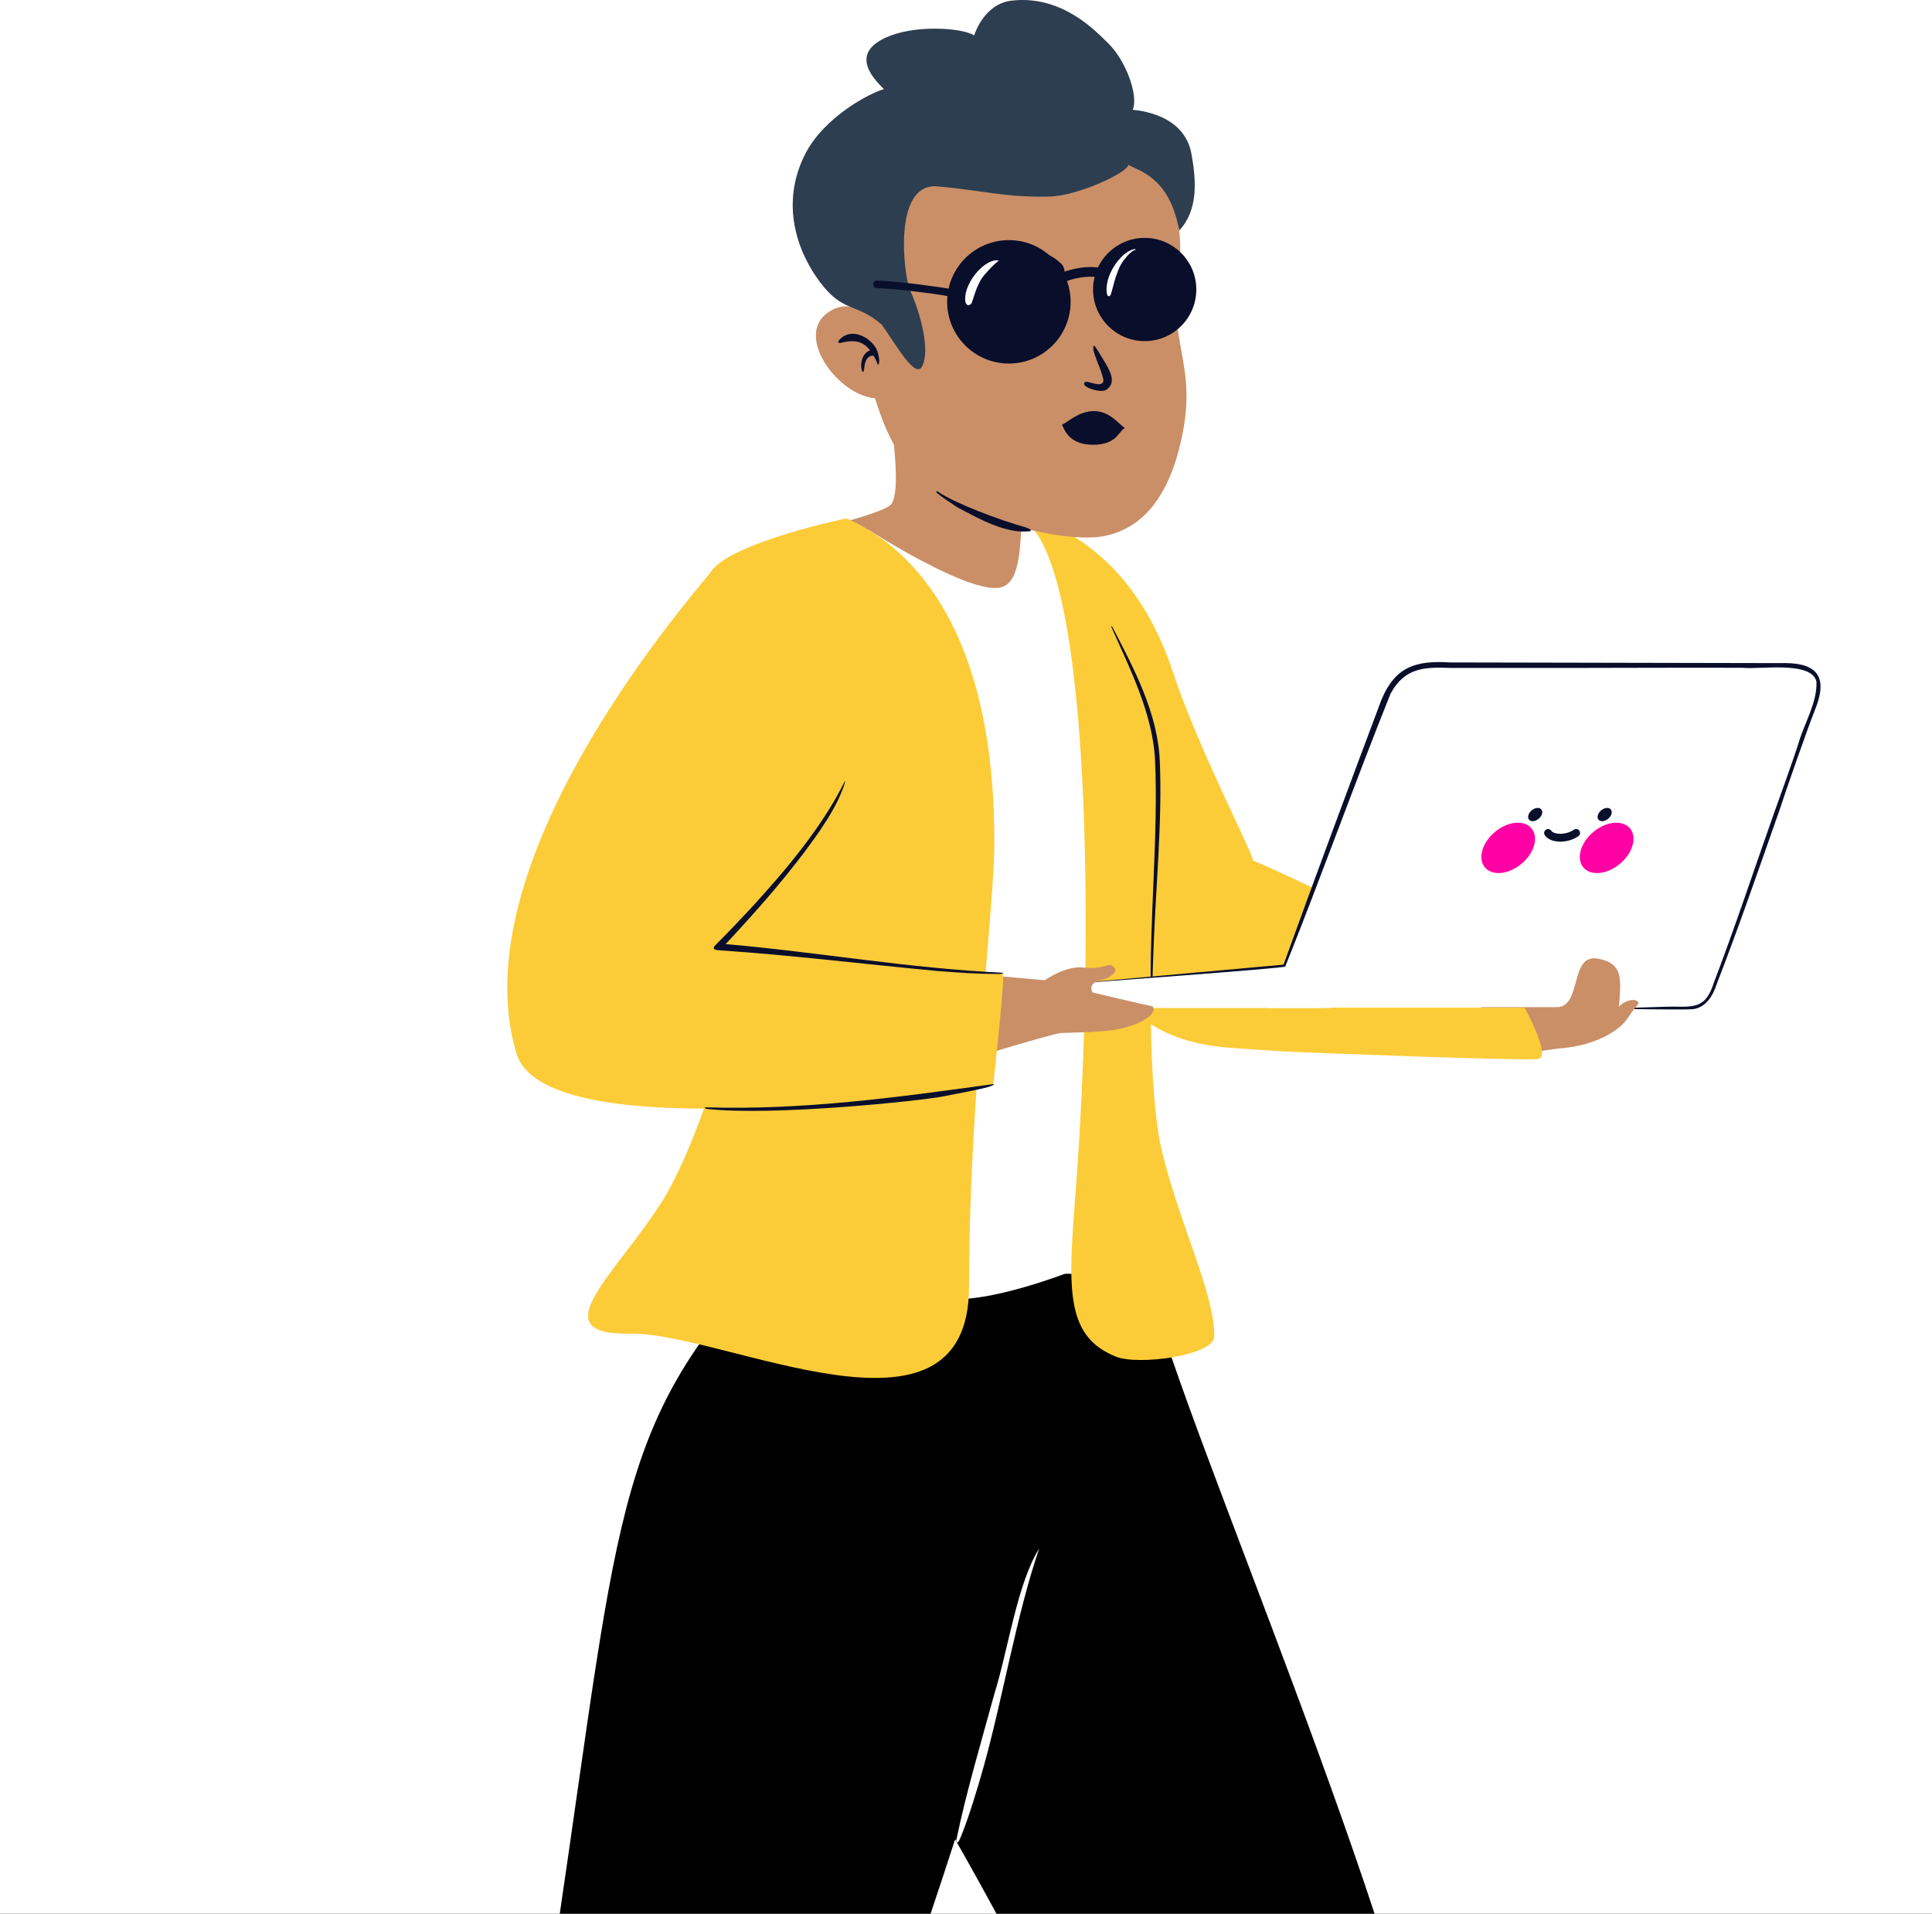 <?xml version="1.0" encoding="utf-8"?>
<svg width="214" height="212" viewBox="0 0 214 212" fill="none" xmlns="http://www.w3.org/2000/svg">
<rect x="0" y="0" width="214" height="212" fill="#333333" stroke="none"/>
<g clip-path="url(#clip0_2868_3206)">
<rect width="214" height="212" fill="white"/>
<path fill-rule="evenodd" clip-rule="evenodd" d="M158.276 233.399C163.419 258.634 170.655 312.544 171.791 322.441C163.446 327.45 151.007 332.317 149.773 331.868C149.53 331.78 149.183 329.265 146.624 325.988C144.723 323.554 146.93 320.876 144.696 316.599C143.438 314.191 142.399 313.645 142.427 308.374C142.435 306.84 141.814 302.285 141.414 300.732C137.263 284.596 133.037 266.58 129.085 253.275C123.441 234.272 105.791 203.76 105.791 203.76C105.791 203.76 98.425 226.846 90.628 246.346C75.895 283.194 44.352 325.655 41.636 328.01C40.198 329.257 21.002 316.738 19.889 309.502C23.768 303.746 21.89 303.59 24.472 299.284C25.811 297.052 27.926 297.077 29.185 293.339C30.365 289.838 30.282 287.829 33.805 284.584C38.392 280.359 41.037 273.28 42.581 270.296C50.638 254.727 58.125 237.43 60.312 223.258C68.487 170.276 67.141 159.328 83.609 141.316C100.204 140.735 114.586 140.97 127.294 141.316C127.641 149.388 152.739 206.23 158.276 233.399Z" fill="black"/>
<path fill-rule="evenodd" clip-rule="evenodd" d="M108.985 195.602C108.262 198.205 107.226 201.576 106.392 203.562C106.02 204.449 105.964 204.018 105.909 203.922C107.041 198.455 108.685 192.987 110.161 187.579C111.615 182.979 112.671 175.403 115.107 171.543C112.601 178.88 111.106 187.968 108.985 195.602Z" fill="white"/>
<path fill-rule="evenodd" clip-rule="evenodd" d="M118.091 58.922C121.546 60.891 126.818 64.983 129.954 74.547C132.59 82.585 138.619 94.191 138.814 95.358C141.929 96.524 154.388 102.74 154.388 102.74C154.388 102.74 145.802 116.6 145.095 116.6C144.387 116.6 140.199 116.384 136.143 116.065C122.901 115.024 122.222 105.949 121.565 102.248C119.439 90.269 119.083 60.209 118.091 58.922Z" fill="#FCCC38"/>
<path fill-rule="evenodd" clip-rule="evenodd" d="M97.625 40.275C97.625 40.275 100.496 54.522 98.566 56.002C97.602 56.74 93.478 57.829 93.478 57.829C93.478 57.829 103.633 65.915 109.84 66.123C116.047 66.331 120.195 62.553 119.508 61.184C118.479 59.135 111.207 57.305 110.936 55.481C110.626 53.401 110.762 44.297 110.762 44.297L97.625 40.275Z" fill="#CA8F67"/>
<path fill-rule="evenodd" clip-rule="evenodd" d="M96.213 58.694C96.213 58.694 107.436 65.941 110.878 65.064C113.235 64.464 112.95 59.574 113.214 57.43C115.383 57.641 119.792 59.881 121.352 63.129C123.422 67.438 123.642 76.969 125.121 84.631C128.425 101.746 124.938 138.229 124.938 138.229C124.938 138.229 106.428 147.04 101.475 142.787C98.929 140.6 105.398 129.039 105.905 110.437C106.413 91.835 107.037 85.992 105.131 79.77C103.225 73.547 96.213 58.694 96.213 58.694Z" fill="white"/>
<path fill-rule="evenodd" clip-rule="evenodd" d="M93.791 57.43C89.796 58.24 78.79 61.066 78.455 64.061C78.162 66.685 75.292 99.326 79.167 104.216C83.809 110.072 76.497 127.976 73.544 132.752C68.406 141.06 59.72 147.921 69.757 147.741C80.211 147.553 107.337 161.831 107.337 142.527C107.337 121.594 110.113 101.33 110.135 93.358C110.209 66.126 97.973 59.33 93.791 57.43Z" fill="#FCCC38"/>
<path fill-rule="evenodd" clip-rule="evenodd" d="M118.485 59.176C121.707 61.169 130.194 74.071 128.549 86.239C127.515 93.885 126.598 119.056 128.723 127.612C130.848 136.169 134.546 143.331 134.498 148.046C134.477 150.194 126.073 151.276 123.621 150.295C117.8 147.967 118.345 142.47 119.181 131.502C121.148 105.677 121.091 61.644 113.118 57.43C115.033 57.501 117.593 58.625 118.485 59.176Z" fill="#FCCC38"/>
<path fill-rule="evenodd" clip-rule="evenodd" d="M123.238 69.496C125.642 74.123 128.228 78.999 128.464 84.254C128.762 90.882 128.004 98.456 127.772 105.1C127.704 106.835 127.64 108.57 127.637 110.305C127.64 110.406 127.466 110.415 127.468 110.307C127.302 102.225 128.311 92.368 127.943 84.276C127.708 79.104 125.161 74.095 123.068 69.384C123.032 69.318 123.201 69.424 123.238 69.496Z" fill="#090E2B"/>
<path fill-rule="evenodd" clip-rule="evenodd" d="M146.525 106.627L116.782 109.145C116.275 109.187 114.681 109.853 114.626 110.359C114.626 110.359 114.39 111.663 115.763 111.663H146.525V106.627Z" fill="white"/>
<path fill-rule="evenodd" clip-rule="evenodd" d="M187.063 111.664H140.497L153.345 77.54C154.125 75.613 155.776 73.688 158.382 73.688L197.313 73.717C201.497 73.686 202.022 75.239 201.123 77.686C198.531 84.732 191.865 104.46 189.573 109.987C189.152 111.002 188.162 111.664 187.063 111.664Z" fill="white"/>
<path fill-rule="evenodd" clip-rule="evenodd" d="M197.107 73.459C186.358 73.433 171.443 73.412 160.666 73.385C156.911 73.151 154.58 73.787 153.024 77.497C149.552 86.745 145.537 97.541 142.171 106.863L118.296 109.017C120.562 108.836 142.301 107.269 142.365 107.069C146.188 97.537 150.206 86.351 154.024 76.849C155.586 73.968 157.745 73.877 160.666 73.994L168.764 73.99C174.062 74.016 187.944 73.94 193.059 73.977C194.899 74.191 200.697 73.17 201.202 75.527C201.295 77.766 199.923 80.002 199.27 82.145C198.679 84.081 196.603 89.792 196.603 89.792C194.479 95.782 192.092 102.983 189.834 108.863C188.984 111.549 187.857 111.576 185.332 111.512C184.054 111.521 180.727 111.661 179.413 111.672C179.254 111.675 179.096 111.782 179.258 111.787C181.584 111.757 185.081 111.881 187.372 111.806C188.905 111.72 189.751 110.305 190.162 108.992C192.603 102.697 194.799 96.31 197.04 89.944C197.909 87.312 200.113 80.976 201.092 78.496C202.66 74.524 200.814 73.338 197.107 73.459Z" fill="#090E2B"/>
<path fill-rule="evenodd" clip-rule="evenodd" d="M111.327 109.508C111.237 109.515 111.183 109.52 111.18 109.52L111.327 109.508Z" fill="black"/>
<path fill-rule="evenodd" clip-rule="evenodd" d="M164.084 111.572H172.373C175.313 111.626 173.775 105.614 176.987 106.198C179.729 106.697 179.605 108.305 179.32 111.548C179.876 110.854 180.931 110.625 181.292 110.861C181.808 111.199 181.23 111.298 180.358 112.696C179.35 114.311 176.485 115.822 173.069 116.109C172.041 116.195 166.135 117.097 166.135 117.097L164.084 111.572Z" fill="#CA8F67"/>
<path fill-rule="evenodd" clip-rule="evenodd" d="M115.725 108.591C115.725 108.591 118.029 106.949 120.005 107.181C122.641 107.49 122.851 106.301 123.525 107.338C123.673 107.565 123.208 108.295 121.987 108.567C120.34 108.933 121.03 109.95 121.03 109.95C121.03 109.95 126.754 111.315 127.558 111.459C128.003 111.538 128.123 112.803 124.762 113.8C123.009 114.321 120.504 114.334 117.551 114.433C116.73 114.462 107.283 117.346 107.283 117.346L106.701 112.639L106.406 107.748L115.725 108.591Z" fill="#CA8F67"/>
<path fill-rule="evenodd" clip-rule="evenodd" d="M145.189 116.605C145.189 116.605 168.909 117.564 170.387 117.299C171.864 117.033 168.87 111.627 168.87 111.627H147.438L145.189 116.605Z" fill="#FCCC38"/>
<path fill-rule="evenodd" clip-rule="evenodd" d="M172.828 93.235H172.824C171.764 93.235 171.299 92.79 171.115 92.524C170.979 92.326 171.029 92.055 171.227 91.919C171.424 91.782 171.696 91.833 171.832 92.03C171.979 92.243 172.341 92.365 172.825 92.365H172.828C173.571 92.365 174.09 92.085 174.333 91.918C174.532 91.782 174.802 91.833 174.938 92.031C175.074 92.229 175.024 92.5 174.825 92.636C174.263 93.022 173.553 93.235 172.828 93.235Z" fill="#090E2B"/>
<path fill-rule="evenodd" clip-rule="evenodd" d="M169.831 93.928C169.241 95.468 167.52 96.717 165.988 96.717C164.456 96.717 163.693 95.468 164.284 93.928C164.874 92.388 166.594 91.139 168.126 91.139C169.658 91.139 170.422 92.388 169.831 93.928Z" fill="#FF00A4"/>
<path fill-rule="evenodd" clip-rule="evenodd" d="M180.737 93.928C180.147 95.468 178.426 96.717 176.894 96.717C175.362 96.717 174.599 95.468 175.189 93.928C175.78 92.388 177.5 91.139 179.032 91.139C180.564 91.139 181.328 92.388 180.737 93.928Z" fill="#FF00A4"/>
<path fill-rule="evenodd" clip-rule="evenodd" d="M170.778 90.236C170.622 90.641 170.169 90.969 169.766 90.969C169.363 90.969 169.162 90.641 169.318 90.236C169.473 89.83 169.926 89.502 170.329 89.502C170.732 89.502 170.933 89.83 170.778 90.236Z" fill="#090E2B"/>
<path fill-rule="evenodd" clip-rule="evenodd" d="M178.472 90.236C178.316 90.641 177.864 90.969 177.461 90.969C177.058 90.969 176.857 90.641 177.012 90.236C177.167 89.83 177.62 89.502 178.023 89.502C178.426 89.502 178.627 89.83 178.472 90.236Z" fill="#090E2B"/>
<path fill-rule="evenodd" clip-rule="evenodd" d="M93.483 87.057C91.372 92.621 79.649 105.046 79.649 105.046C79.649 105.046 107.073 107.892 111.124 107.891C111.218 109.315 110.025 120.125 110.025 120.125C98.091 121.816 60.202 126.706 57.201 116.692C50.95 95.828 75.48 67.358 78.629 63.508C83.041 58.115 96.306 79.615 93.483 87.057Z" fill="#FCCC38"/>
<path fill-rule="evenodd" clip-rule="evenodd" d="M111.058 107.758C100.528 107.258 90.934 105.511 80.38 104.583C84.098 100.603 87.711 96.505 90.812 92.025C91.876 90.444 92.841 88.874 93.474 87.065C93.493 87.007 93.645 86.538 93.587 86.518C91.123 91.54 87.075 96.356 83.243 100.536C81.956 101.925 80.645 103.298 79.309 104.633C79.088 104.841 78.784 105.212 79.549 105.264C87.642 105.803 95.745 106.813 103.82 107.566C106.526 107.763 107.944 107.888 110.666 107.898C111.104 107.9 111.224 107.754 111.058 107.758Z" fill="#090E2B"/>
<path fill-rule="evenodd" clip-rule="evenodd" d="M110.135 120.08C99.419 121.559 88.972 123.002 78.145 122.668C77.954 122.649 78.133 122.83 78.341 122.85C85.787 123.658 101.962 121.943 104.395 121.474C108.93 120.6 109.94 120.386 110.135 120.08Z" fill="#090E2B"/>
<path fill-rule="evenodd" clip-rule="evenodd" d="M130.86 38.895C130.434 36.545 130.004 34.162 130.514 30.59C132.343 17.782 121.896 11.281 121.896 11.281C120.567 9.508 112.978 10.732 105.538 11.933C102.606 12.406 99.698 12.875 97.205 13.156C90.71 13.887 91.527 16.592 92.409 19.508C92.724 20.552 93.048 21.622 93.048 22.639C93.048 22.981 93.044 23.317 93.041 23.655C93.016 26.058 92.991 28.542 94.196 33.969C93.304 33.839 92.462 34.066 91.626 34.679C88.06 37.296 92.819 43.775 96.919 44.12C98.375 48.758 100.127 52.028 103.712 54.361C110.007 58.459 118.72 60.09 122.295 59.386C127.027 58.456 129.356 54.361 130.514 50.068C131.931 44.815 131.4 41.881 130.86 38.895Z" fill="#CA8F67"/>
<path fill-rule="evenodd" clip-rule="evenodd" d="M92.879 37.755C94.034 36.301 96.042 37.099 96.939 38.426C97.35 39.032 97.505 40.163 97.288 40.412C97.236 40.472 97.098 40.019 97.003 39.838C96.147 38.188 95.307 37.394 93.045 38.002C92.906 38.037 92.791 37.868 92.879 37.755Z" fill="#090E2B"/>
<path fill-rule="evenodd" clip-rule="evenodd" d="M96.705 39.401C95.383 39.439 95.944 41.7 95.467 41.081C95.225 40.132 95.574 38.893 96.68 38.721C97.183 38.634 97.213 39.452 96.705 39.401Z" fill="#090E2B"/>
<path fill-rule="evenodd" clip-rule="evenodd" d="M112.13 58.764C109.799 58.292 108.255 57.33 106.17 56.276C106.046 56.207 103.814 54.746 103.738 54.54C103.643 54.278 103.853 54.435 104.011 54.54C105.848 55.773 110.66 57.595 113.58 58.413C113.705 58.434 114.499 58.761 114.089 58.84C113.934 58.87 113.055 58.952 112.13 58.764Z" fill="#090E2B"/>
<path fill-rule="evenodd" clip-rule="evenodd" d="M102.178 40.518C102.977 38.798 102.095 35.034 100.777 32.072C100.138 30.636 98.801 20.2 103.858 20.65C109.049 21.113 111.256 21.88 116.202 21.78C119.334 21.718 124.895 19.142 124.979 18.26C126.235 18.984 129.533 19.634 130.622 25.537C132.723 23.257 132.512 20.083 131.983 17.091C131.189 12.602 126.059 12.234 125.471 12.161C126.143 10.469 124.612 6.591 122.76 4.805C121.454 3.545 117.712 -0.585 112.051 0.07C108.933 0.431 107.907 3.922 107.907 3.922C106.647 3.113 101.862 2.751 98.705 3.925C93.429 5.888 97.318 9.218 97.907 9.88C96.478 10.248 91.301 12.891 89.175 17.091C86.419 22.539 88.265 27.866 90.855 31.288C93.444 34.709 94.829 33.494 97.675 35.969C99.324 38.306 101.435 42.114 102.178 40.518Z" fill="#2D3E50"/>
<path fill-rule="evenodd" clip-rule="evenodd" d="M108.613 33.348C108.613 33.348 110.635 31.35 114.071 31.971C116.867 32.477 117.917 34.758 117.909 35.133C117.718 35.895 116.329 36.589 115.372 36.9C114.415 37.212 109.63 37.606 108.613 33.348Z" fill="white"/>
<path fill-rule="evenodd" clip-rule="evenodd" d="M115.911 33.984C115.943 35.203 114.825 36.221 113.413 36.259C112 36.296 110.829 35.339 110.797 34.121C110.764 32.902 111.51 31.836 113.295 31.846C114.707 31.854 115.878 32.765 115.911 33.984Z" fill="#090E2B"/>
<path fill-rule="evenodd" clip-rule="evenodd" d="M107.711 32.878C108.014 32.896 108.341 33.099 108.627 33.095L108.599 33.111C110.898 30.888 115.852 30.838 117.368 33.652C117.509 33.913 117.796 34.477 117.776 34.699C117.771 34.756 117.64 34.601 117.601 34.559C117.106 34.032 116.492 33.478 115.87 33.12C113.689 31.862 110.938 31.822 108.735 33.345C108.363 33.787 106.792 33.164 107.711 32.878Z" fill="#090E2B"/>
<path fill-rule="evenodd" clip-rule="evenodd" d="M117.189 30.525C114.245 29.148 110.865 28.722 107.909 30.348C107.725 30.441 107.334 30.37 107.41 30.178C107.602 29.699 108.427 28.934 109.176 28.523C111.631 27.174 115.502 27.239 117.418 29.102C117.989 29.497 118.251 30.79 117.189 30.525Z" fill="#090E2B"/>
<path fill-rule="evenodd" clip-rule="evenodd" d="M121.9 34.99C121.9 35.19 122.979 36.429 125.471 36.425C127.392 36.422 129.513 34.688 129.588 33.842C129.662 32.996 128.107 32.051 126.359 31.925C123.914 31.749 121.899 33.655 121.9 34.99Z" fill="white"/>
<path fill-rule="evenodd" clip-rule="evenodd" d="M127.958 33.459C127.959 34.96 126.9 35.892 125.745 35.923C124.591 35.954 123.577 35.241 123.392 34.101C123.15 32.619 124.499 31.874 125.653 31.843C126.808 31.812 127.957 32.304 127.958 33.459Z" fill="#090E2B"/>
<path fill-rule="evenodd" clip-rule="evenodd" d="M121.854 34.507C122.16 31.784 126.175 30.803 128.307 32.008C128.872 32.327 129.26 32.693 129.461 33.346C129.475 33.394 129.41 33.384 129.278 33.307C128.904 33.089 128.615 32.94 128.19 32.791C126.032 32.033 123.35 32.377 122.216 34.635C122.12 34.829 121.806 34.717 121.854 34.507Z" fill="#090E2B"/>
<path fill-rule="evenodd" clip-rule="evenodd" d="M122.176 29.628C122.956 27.736 125.982 27.71 127.833 28.219C128.296 28.347 128.687 28.508 128.949 28.682C129.431 29.003 129.708 29.577 128.939 29.619C128.664 29.634 128.226 29.518 127.958 29.481C126.374 29.261 124.774 29.596 123.343 30.327C122.792 30.676 121.822 30.393 122.176 29.628Z" fill="#090E2B"/>
<path fill-rule="evenodd" clip-rule="evenodd" d="M121.202 38.297C121.299 38.297 121.941 39.396 122.177 39.782C122.927 41.012 123.754 42.388 122.533 43.18C121.942 43.563 120.083 42.969 120.083 42.518C120.083 41.831 121.78 43.038 122.179 42.341C122.413 41.986 121.536 40.185 121.202 39.118C121.016 38.522 121.106 38.297 121.202 38.297Z" fill="#090E2B"/>
<path fill-rule="evenodd" clip-rule="evenodd" d="M121.068 45.543C122.902 45.473 123.984 47.056 124.596 47.405C123.905 47.778 123.714 49.27 121.068 49.27C118.422 49.27 117.909 47.605 117.633 47.056C118.422 46.652 119.47 45.605 121.068 45.543Z" fill="#090E2B"/>
<path fill-rule="evenodd" clip-rule="evenodd" d="M118.588 33.437C118.588 37.213 115.527 40.273 111.751 40.273C107.975 40.273 104.914 37.213 104.914 33.437C104.914 29.66 107.975 26.6 111.751 26.6C115.527 26.6 118.588 29.66 118.588 33.437Z" fill="#090E2B"/>
<path fill-rule="evenodd" clip-rule="evenodd" d="M132.51 32.07C132.51 35.228 129.95 37.788 126.792 37.788C123.634 37.788 121.074 35.228 121.074 32.07C121.074 28.912 123.634 26.352 126.792 26.352C129.95 26.352 132.51 28.912 132.51 32.07Z" fill="#090E2B"/>
<path fill-rule="evenodd" clip-rule="evenodd" d="M118.411 29.938C119.535 29.616 120.722 29.487 121.889 29.663C122.161 29.705 122.35 29.975 122.312 30.268C122.274 30.56 122.022 30.764 121.75 30.723C120.731 30.568 119.672 30.684 118.666 30.972C118.465 31.029 118.279 31.09 118.112 31.152L117.974 31.204L117.847 31.255L117.79 31.28C117.538 31.397 117.246 31.272 117.137 31.001C117.028 30.73 117.145 30.415 117.397 30.298L117.436 30.28L117.525 30.241L117.628 30.2L117.743 30.156C117.763 30.148 117.784 30.14 117.805 30.133L117.939 30.085C117.963 30.078 117.986 30.07 118.011 30.061L118.162 30.012L118.325 29.963C118.353 29.954 118.382 29.946 118.411 29.938Z" fill="#090E2B"/>
<path fill-rule="evenodd" clip-rule="evenodd" d="M97.096 31.076C99.442 31.131 104.827 31.898 105.134 31.991C105.334 32.051 105.452 32.282 105.398 32.506C105.344 32.73 105.139 32.862 104.939 32.802C104.597 32.699 99.681 31.991 97.074 31.916C96.866 31.91 96.704 31.715 96.71 31.484C96.716 31.252 96.888 31.071 97.096 31.076Z" fill="#090E2B"/>
<path fill-rule="evenodd" clip-rule="evenodd" d="M106.903 33.113C106.903 31.144 109.168 28.597 110.594 28.856C110.754 28.885 110.439 28.834 109.06 30.429C108.063 31.581 107.775 33.439 107.578 33.642C107.227 34.005 106.903 33.758 106.903 33.113Z" fill="white"/>
<path fill-rule="evenodd" clip-rule="evenodd" d="M122.578 31.807C122.703 30.337 123.586 29.012 124.456 28.236C125.055 27.701 125.797 27.492 125.797 27.644C125.797 27.726 125.429 27.571 124.456 28.849C123.525 30.071 123.18 32.508 122.989 32.711C122.649 33.072 122.523 32.444 122.578 31.807Z" fill="white"/>
</g>
<defs>
<clipPath id="clip0_2868_3206">
<rect width="214" height="212" fill="white"/>
</clipPath>
</defs>
</svg>
